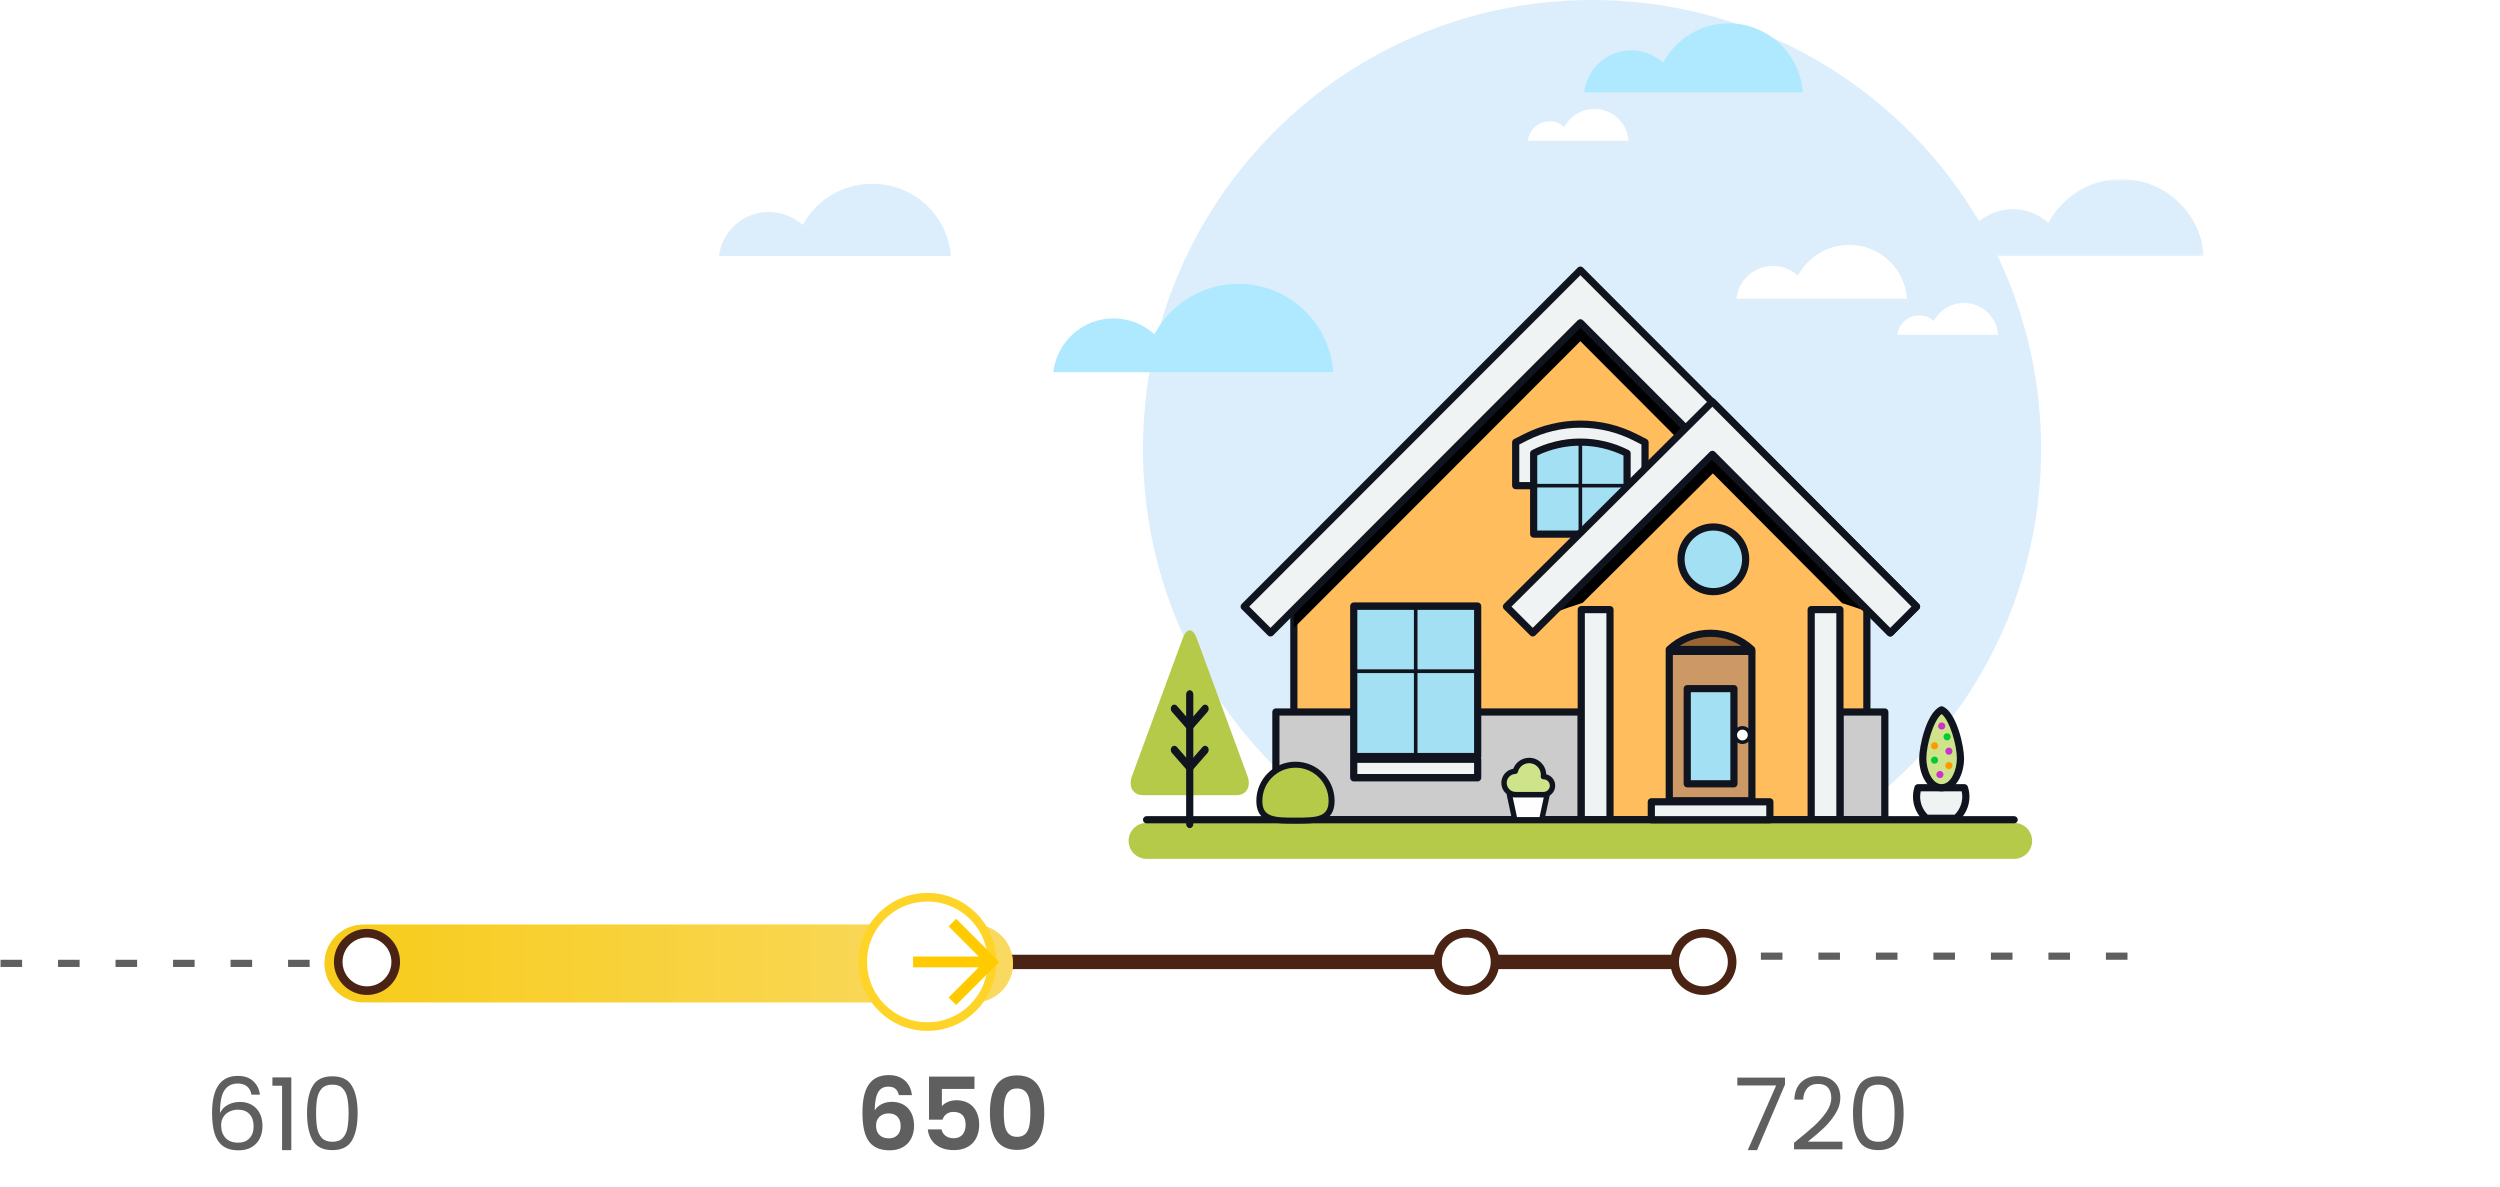 <svg width="916" height="435" viewBox="0 0 916 435" fill="none" xmlns="http://www.w3.org/2000/svg">
<path fill-rule="evenodd" clip-rule="evenodd" d="M583.322 -6.10352e-05C492.448 -6.10352e-05 418.782 73.663 418.782 164.539C418.782 203.381 432.248 239.066 454.754 267.209C469.384 285.509 487.844 300.601 508.913 311.308H657.73C678.796 300.601 697.259 285.509 711.891 267.209C734.395 239.066 747.861 203.381 747.861 164.539C747.861 73.663 674.195 -6.10352e-05 583.322 -6.10352e-05Z" fill="#DCEEFC"/>
<path fill-rule="evenodd" clip-rule="evenodd" d="M660.547 33.841C659.558 19.714 647.79 8.557 633.41 8.557C622.996 8.557 613.952 14.404 609.377 23C606.297 20.178 602.19 18.448 597.68 18.448C588.766 18.448 581.429 25.185 580.471 33.841H660.547Z" fill="#AEE9FF"/>
<mask id="mask0" mask-type="alpha" maskUnits="userSpaceOnUse" x="718" y="65" width="90" height="29">
<path fill-rule="evenodd" clip-rule="evenodd" d="M718.314 65.63H807.491V93.789H718.314V65.63Z" fill="white"/>
</mask>
<g mask="url(#mask0)">
<path fill-rule="evenodd" clip-rule="evenodd" d="M807.492 93.789C806.394 78.054 793.289 65.63 777.272 65.63C765.673 65.63 755.603 72.146 750.509 81.718C747.073 78.57 742.5 76.645 737.477 76.645C727.552 76.645 719.381 84.148 718.314 93.789H807.492Z" fill="#DCEEFC"/>
</g>
<path fill-rule="evenodd" clip-rule="evenodd" d="M596.704 51.542C596.249 45.037 590.834 39.903 584.215 39.903C579.421 39.903 575.259 42.596 573.153 46.553C571.734 45.25 569.844 44.46 567.767 44.46C563.665 44.46 560.287 47.556 559.848 51.542H596.704Z" fill="white"/>
<path fill-rule="evenodd" clip-rule="evenodd" d="M488.515 136.377C487.251 118.277 472.177 103.987 453.759 103.987C440.42 103.987 428.836 111.483 422.978 122.495C419.029 118.875 413.769 116.664 407.993 116.664C396.576 116.664 387.18 125.288 385.953 136.377H488.515Z" fill="#AEE9FF"/>
<path fill-rule="evenodd" clip-rule="evenodd" d="M732.074 122.641C731.621 116.136 726.203 111.002 719.585 111.002C714.791 111.002 710.629 113.695 708.525 117.652C707.104 116.354 705.213 115.559 703.139 115.559C699.035 115.559 695.66 118.655 695.217 122.641H732.074Z" fill="white"/>
<path fill-rule="evenodd" clip-rule="evenodd" d="M698.719 109.46C697.948 98.431 688.76 89.715 677.532 89.715C669.397 89.715 662.339 94.282 658.766 101.001C656.36 98.79 653.154 97.447 649.631 97.447C642.671 97.447 636.945 102.704 636.194 109.46H698.719Z" fill="white"/>
<path fill-rule="evenodd" clip-rule="evenodd" d="M579.043 118.27L474.067 223.343V300.356H684.02V223.343L579.043 118.27Z" fill="#FFBD5E"/>
<path fill-rule="evenodd" clip-rule="evenodd" d="M475.384 299.038H682.704V223.89L579.044 120.135L475.384 223.89V299.038ZM684.02 301.674H474.068C473.341 301.674 472.751 301.081 472.751 300.357V223.345C472.751 222.998 472.891 222.663 473.136 222.413L578.112 117.337C578.607 116.845 579.481 116.845 579.976 117.337L684.952 222.413C685.197 222.663 685.339 222.998 685.339 223.345V300.357C685.339 301.081 684.747 301.674 684.02 301.674Z" fill="#10141F"/>
<path fill-rule="evenodd" clip-rule="evenodd" d="M627.595 173.443L674.927 220.973C678.436 222.047 681.85 223.242 685.157 224.558L627.595 166.751L569.503 224.506C572.846 223.184 576.311 221.981 579.865 220.894L627.595 173.443Z" fill="black"/>
<path fill-rule="evenodd" clip-rule="evenodd" d="M555.351 177.942V162.06L558.944 160.227C565.141 157.071 572.089 155.399 579.044 155.399C585.997 155.399 592.95 157.071 599.144 160.227L602.738 162.06V177.942H555.351Z" fill="#EFF3F4"/>
<path fill-rule="evenodd" clip-rule="evenodd" d="M556.666 176.623H601.42V162.868L598.545 161.404C592.533 158.34 585.79 156.718 579.043 156.718C572.296 156.718 565.551 158.34 559.54 161.404L556.666 162.868V176.623ZM602.737 179.259H555.35C554.623 179.259 554.034 178.666 554.034 177.942V162.06C554.034 161.565 554.31 161.114 554.752 160.888L558.346 159.058C564.727 155.807 571.883 154.088 579.044 154.088C586.202 154.088 593.36 155.807 599.741 159.058L603.335 160.888C603.777 161.114 604.054 161.565 604.054 162.06V177.942C604.054 178.666 603.464 179.259 602.737 179.259Z" fill="#10141F"/>
<path fill-rule="evenodd" clip-rule="evenodd" d="M596.156 195.712H561.932V166.095C572.683 160.614 585.407 160.614 596.156 166.095V195.712Z" fill="#A3E0F3"/>
<path fill-rule="evenodd" clip-rule="evenodd" d="M563.248 194.396H594.84V166.914C589.935 164.548 584.491 163.3 579.044 163.3C573.6 163.3 568.156 164.548 563.248 166.914V194.396ZM596.156 197.024H561.932C561.205 197.024 560.616 196.439 560.616 195.712V166.095C560.616 165.6 560.892 165.145 561.334 164.921C566.795 162.136 572.918 160.67 579.044 160.67C585.173 160.67 591.294 162.136 596.754 164.921C597.196 165.145 597.473 165.6 597.473 166.095V195.712C597.473 196.439 596.883 197.024 596.156 197.024Z" fill="#10141F"/>
<path fill-rule="evenodd" clip-rule="evenodd" d="M595.828 178.598H562.262C561.899 178.598 561.604 178.303 561.604 177.942C561.604 177.574 561.899 177.279 562.262 177.279H595.828C596.191 177.279 596.486 177.574 596.486 177.942C596.486 178.303 596.191 178.598 595.828 178.598Z" fill="#10141F"/>
<path fill-rule="evenodd" clip-rule="evenodd" d="M579.044 195.712C578.681 195.712 578.386 195.418 578.386 195.052V162.144C578.386 161.783 578.681 161.488 579.044 161.488C579.407 161.488 579.702 161.783 579.702 162.144V195.052C579.702 195.418 579.407 195.712 579.044 195.712Z" fill="#10141F"/>
<path fill-rule="evenodd" clip-rule="evenodd" d="M674.147 300.358H690.601V260.869H674.147V300.358Z" fill="#CCCCCC"/>
<path fill-rule="evenodd" clip-rule="evenodd" d="M675.464 299.04H689.283V262.186H675.464V299.04ZM690.601 301.675H674.148C673.421 301.675 672.829 301.082 672.829 300.358V260.869C672.829 260.14 673.421 259.55 674.148 259.55H690.601C691.328 259.55 691.918 260.14 691.918 260.869V300.358C691.918 301.082 691.328 301.675 690.601 301.675Z" fill="#10141F"/>
<path fill-rule="evenodd" clip-rule="evenodd" d="M467.486 300.358H579.373V260.869H467.486V300.358Z" fill="#CCCCCC"/>
<path fill-rule="evenodd" clip-rule="evenodd" d="M468.803 299.04H578.057V262.186H468.803V299.04ZM579.373 301.675H467.486C466.757 301.675 466.17 301.082 466.17 300.358V260.869C466.17 260.14 466.757 259.55 467.486 259.55H579.373C580.1 259.55 580.689 260.14 580.689 260.869V300.358C580.689 301.082 580.1 301.675 579.373 301.675Z" fill="#10141F"/>
<path fill-rule="evenodd" clip-rule="evenodd" d="M579.373 300.358H589.904V223.351H579.373V300.358Z" fill="#EFF3F4"/>
<path fill-rule="evenodd" clip-rule="evenodd" d="M580.689 299.039H588.587V224.67H580.689V299.039ZM589.903 301.675H579.373C578.646 301.675 578.057 301.082 578.057 300.358V223.351C578.057 222.625 578.646 222.038 579.373 222.038H589.903C590.63 222.038 591.22 222.625 591.22 223.351V300.358C591.22 301.082 590.63 301.675 589.903 301.675Z" fill="#10141F"/>
<path fill-rule="evenodd" clip-rule="evenodd" d="M663.617 300.358H674.148V223.351H663.617V300.358Z" fill="#EFF3F4"/>
<path fill-rule="evenodd" clip-rule="evenodd" d="M664.934 299.039H672.829V224.67H664.934V299.039ZM674.148 301.675H663.618C662.891 301.675 662.301 301.082 662.301 300.358V223.351C662.301 222.625 662.891 222.038 663.618 222.038H674.148C674.875 222.038 675.464 222.625 675.464 223.351V300.358C675.464 301.082 674.875 301.675 674.148 301.675Z" fill="#10141F"/>
<path fill-rule="evenodd" clip-rule="evenodd" d="M579.044 118.271L474.068 223.345V230.087L579.044 125.013L619.521 165.595V158.853L579.044 118.271Z" fill="black"/>
<path fill-rule="evenodd" clip-rule="evenodd" d="M579.044 98.963L455.858 222.257L465.512 231.911L579.044 118.271L692.576 231.911L702.23 222.257L579.044 98.963Z" fill="#EFF3F4"/>
<path fill-rule="evenodd" clip-rule="evenodd" d="M579.045 116.952C579.395 116.952 579.729 117.094 579.977 117.336L692.579 230.047L700.369 222.257L579.045 100.827L457.72 222.257L465.513 230.047L578.113 117.336C578.36 117.094 578.697 116.952 579.045 116.952ZM692.577 233.222C692.229 233.222 691.892 233.088 691.648 232.838L579.045 120.135L466.445 232.838C465.95 233.333 465.076 233.333 464.583 232.838L454.929 223.184C454.416 222.676 454.416 221.841 454.929 221.325L578.113 98.031C578.605 97.536 579.482 97.536 579.977 98.031L703.163 221.325C703.676 221.841 703.676 222.676 703.163 223.184L693.509 232.838C693.261 233.088 692.927 233.222 692.577 233.222Z" fill="#10141F"/>
<path fill-rule="evenodd" clip-rule="evenodd" d="M627.419 147.168L551.949 222.256L561.603 231.91L627.419 166.476L692.576 231.91L702.23 222.256L627.419 147.168Z" fill="#EFF3F4"/>
<path fill-rule="evenodd" clip-rule="evenodd" d="M553.814 222.257L561.604 230.047L626.488 165.543C627.007 165.029 627.839 165.029 628.349 165.543L692.578 230.047L700.368 222.252L627.415 149.033L553.814 222.257ZM561.601 233.222C561.267 233.222 560.93 233.093 560.672 232.837L551.018 223.183C550.773 222.939 550.634 222.604 550.634 222.252C550.634 221.904 550.773 221.57 551.021 221.32L626.488 146.234C627.004 145.721 627.838 145.721 628.349 146.234L703.16 221.325C703.674 221.841 703.674 222.675 703.16 223.183L693.507 232.837C693.259 233.087 692.925 233.222 692.575 233.222C692.224 233.222 691.89 233.087 691.643 232.837L627.414 168.333L562.531 232.843C562.273 233.093 561.938 233.222 561.601 233.222Z" fill="#10141F"/>
<path fill-rule="evenodd" clip-rule="evenodd" d="M737.99 314.677H420.098C416.465 314.677 413.516 311.734 413.516 308.095C413.516 304.462 416.465 301.514 420.098 301.514H737.99C741.626 301.514 744.572 304.462 744.572 308.095C744.572 311.734 741.626 314.677 737.99 314.677Z" fill="#B5CA49"/>
<path fill-rule="evenodd" clip-rule="evenodd" d="M737.991 301.673H420.098C419.374 301.673 418.782 301.081 418.782 300.357C418.782 299.63 419.374 299.038 420.098 299.038H737.991C738.717 299.038 739.307 299.63 739.307 300.357C739.307 301.081 738.717 301.673 737.991 301.673Z" fill="#10141F"/>
<path fill-rule="evenodd" clip-rule="evenodd" d="M611.623 293.581H641.898V238.472H611.623V293.581Z" fill="#CC9966"/>
<path fill-rule="evenodd" clip-rule="evenodd" d="M612.939 292.07H640.582V239.986H612.939V292.07ZM641.898 295.093H611.623C610.896 295.093 610.304 294.414 610.304 293.582V238.473C610.304 237.641 610.896 236.962 611.623 236.962H641.898C642.625 236.962 643.212 237.641 643.212 238.473V293.582C643.212 294.414 642.625 295.093 641.898 295.093Z" fill="#10141F"/>
<path fill-rule="evenodd" clip-rule="evenodd" d="M618.204 287.195H635.316V252.313H618.204V287.195Z" fill="#A3E0F3"/>
<path fill-rule="evenodd" clip-rule="evenodd" d="M619.521 285.876H634V253.632H619.521V285.876ZM635.316 288.512H618.204C617.478 288.512 616.885 287.919 616.885 287.195V252.313C616.885 251.586 617.478 250.997 618.204 250.997H635.316C636.043 250.997 636.63 251.586 636.63 252.313V287.195C636.63 287.919 636.043 288.512 635.316 288.512Z" fill="#10141F"/>
<path fill-rule="evenodd" clip-rule="evenodd" d="M626.718 232.024C620.889 232.024 615.585 234.273 611.623 237.95H641.816C637.851 234.273 632.549 232.024 626.718 232.024Z" fill="#996633"/>
<path fill-rule="evenodd" clip-rule="evenodd" d="M615.463 236.634H637.975C634.637 234.494 630.748 233.344 626.718 233.344C622.69 233.344 618.802 234.494 615.463 236.634ZM641.817 239.269H611.623C611.083 239.269 610.594 238.935 610.399 238.435C610.199 237.924 610.331 237.353 610.731 236.987C615.09 232.938 620.774 230.713 626.719 230.713C632.666 230.713 638.344 232.938 642.709 236.987C643.107 237.353 643.238 237.924 643.041 238.435C642.843 238.935 642.356 239.269 641.817 239.269Z" fill="#10141F"/>
<path fill-rule="evenodd" clip-rule="evenodd" d="M641.051 269.313C641.051 270.766 639.871 271.941 638.418 271.941C636.965 271.941 635.786 270.766 635.786 269.313C635.786 267.852 636.965 266.678 638.418 266.678C639.871 266.678 641.051 267.852 641.051 269.313Z" fill="white"/>
<path fill-rule="evenodd" clip-rule="evenodd" d="M638.419 267.333C637.329 267.333 636.444 268.22 636.444 269.313C636.444 270.398 637.329 271.285 638.419 271.285C639.509 271.285 640.393 270.398 640.393 269.313C640.393 268.22 639.509 267.333 638.419 267.333ZM638.419 272.604C636.605 272.604 635.128 271.124 635.128 269.313C635.128 267.494 636.605 266.022 638.419 266.022C640.235 266.022 641.71 267.494 641.71 269.313C641.71 271.124 640.235 272.604 638.419 272.604Z" fill="#10141F"/>
<path fill-rule="evenodd" clip-rule="evenodd" d="M605.041 300.358H648.479V293.777H605.041V300.358Z" fill="#EFF3F4"/>
<path fill-rule="evenodd" clip-rule="evenodd" d="M606.358 299.039H647.163V295.093H606.358V299.039ZM648.48 301.675H605.041C604.315 301.675 603.725 301.082 603.725 300.358V293.777C603.725 293.047 604.315 292.458 605.041 292.458H648.48C649.206 292.458 649.793 293.047 649.793 293.777V300.358C649.793 301.082 649.206 301.675 648.48 301.675Z" fill="#10141F"/>
<path fill-rule="evenodd" clip-rule="evenodd" d="M496.006 284.955H541.419V278.147H496.006V284.955Z" fill="#EFF3F4"/>
<path fill-rule="evenodd" clip-rule="evenodd" d="M497.322 283.592H540.102V279.508H497.322V283.592ZM541.418 286.316H496.008C495.279 286.316 494.689 285.705 494.689 284.955V278.147C494.689 277.394 495.279 276.78 496.008 276.78H541.418C542.145 276.78 542.734 277.394 542.734 278.147V284.955C542.734 285.705 542.145 286.316 541.418 286.316Z" fill="#10141F"/>
<path fill-rule="evenodd" clip-rule="evenodd" d="M566.868 291.146H553.047L555.021 300.357H564.894L566.868 291.146Z" fill="#FFFEFF"/>
<path fill-rule="evenodd" clip-rule="evenodd" d="M555.819 299.373H564.096L565.646 292.13H554.268L555.819 299.373ZM564.894 301.347H555.021C554.555 301.347 554.153 301.018 554.058 300.562L552.081 291.351C552.02 291.056 552.091 290.756 552.278 290.524C552.465 290.293 552.747 290.156 553.047 290.156H566.868C567.166 290.156 567.447 290.293 567.634 290.524C567.824 290.756 567.895 291.056 567.832 291.351L565.857 300.562C565.76 301.018 565.36 301.347 564.894 301.347Z" fill="#10141F"/>
<path fill-rule="evenodd" clip-rule="evenodd" d="M565.552 284.564H565.505C565.534 284.345 565.552 284.127 565.552 283.903C565.552 280.999 563.193 278.638 560.287 278.638C557.831 278.638 555.775 280.323 555.19 282.597C552.902 282.682 551.073 284.559 551.073 286.865C551.073 289.229 552.989 291.145 555.351 291.145H565.552C567.369 291.145 568.843 289.666 568.843 287.855C568.843 286.038 567.369 284.564 565.552 284.564Z" fill="#CFE38A"/>
<path fill-rule="evenodd" clip-rule="evenodd" d="M560.286 279.628C558.336 279.628 556.632 280.947 556.148 282.842C556.04 283.266 555.666 283.569 555.229 283.582C553.45 283.645 552.06 285.091 552.06 286.865C552.06 288.679 553.536 290.156 555.35 290.156H565.552C566.821 290.156 567.855 289.121 567.855 287.855C567.855 286.594 566.844 285.575 565.594 285.549C565.562 285.554 565.531 285.554 565.504 285.554C565.223 285.554 564.951 285.433 564.765 285.22C564.578 285.009 564.491 284.727 564.528 284.443C564.549 284.264 564.564 284.088 564.564 283.903C564.564 281.545 562.645 279.628 560.286 279.628ZM565.552 292.13H555.35C552.446 292.13 550.085 289.771 550.085 286.865C550.085 284.264 551.951 282.108 554.447 281.679C555.358 279.275 557.67 277.648 560.286 277.648C563.661 277.648 566.42 280.341 566.536 283.69C568.421 284.135 569.83 285.83 569.83 287.855C569.83 290.214 567.91 292.13 565.552 292.13Z" fill="#10141F"/>
<path fill-rule="evenodd" clip-rule="evenodd" d="M705.812 299.817H716.709C718.899 297.882 720.289 295.065 720.289 291.917C720.289 290.766 720.1 289.663 719.76 288.626H702.759C702.419 289.663 702.229 290.766 702.229 291.917C702.229 295.065 703.62 297.882 705.812 299.817Z" fill="#EFF3F4"/>
<path fill-rule="evenodd" clip-rule="evenodd" d="M706.326 298.498H716.193C717.965 296.763 718.976 294.391 718.976 291.917C718.976 291.256 718.9 290.592 718.758 289.945H703.762C703.617 290.592 703.546 291.256 703.546 291.917C703.546 294.391 704.552 296.763 706.326 298.498ZM716.709 301.128H705.813C705.492 301.128 705.181 301.013 704.941 300.799C702.38 298.551 700.914 295.31 700.914 291.917C700.914 290.664 701.114 289.418 701.509 288.215C701.688 287.676 702.19 287.31 702.759 287.31H719.761C720.327 287.31 720.829 287.676 721.008 288.215C721.406 289.424 721.606 290.664 721.606 291.917C721.606 295.305 720.14 298.546 717.581 300.799C717.339 301.013 717.031 301.128 716.709 301.128Z" fill="#10141F"/>
<path fill-rule="evenodd" clip-rule="evenodd" d="M711.404 260.096C707.329 261.965 704.494 273.086 704.494 277.867C704.494 282.642 706.921 288.626 711.404 288.626C715.89 288.626 718.315 282.642 718.315 277.867C718.315 273.086 715.48 261.965 711.404 260.096Z" fill="#CFE38A"/>
<path fill-rule="evenodd" clip-rule="evenodd" d="M711.404 261.626C708.451 263.888 705.813 272.994 705.813 277.867C705.813 281.827 707.756 287.31 711.404 287.31C715.056 287.31 716.999 281.827 716.999 277.867C716.999 272.994 714.361 263.888 711.404 261.626ZM711.405 289.945C706.255 289.945 703.178 283.801 703.178 277.867C703.178 273.389 705.871 261.189 710.854 258.901C711.205 258.738 711.607 258.738 711.952 258.901C716.941 261.189 719.632 273.389 719.632 277.867C719.632 283.801 716.557 289.945 711.405 289.945Z" fill="#10141F"/>
<path fill-rule="evenodd" clip-rule="evenodd" d="M712.761 266.022C712.761 266.746 712.171 267.333 711.444 267.333C710.718 267.333 710.128 266.746 710.128 266.022C710.128 265.29 710.718 264.703 711.444 264.703C712.171 264.703 712.761 265.29 712.761 266.022Z" fill="#CC33CC"/>
<path fill-rule="evenodd" clip-rule="evenodd" d="M714.734 269.969C714.734 270.693 714.144 271.285 713.417 271.285C712.693 271.285 712.101 270.693 712.101 269.969C712.101 269.242 712.693 268.65 713.417 268.65C714.144 268.65 714.734 269.242 714.734 269.969Z" fill="#00CC33"/>
<path fill-rule="evenodd" clip-rule="evenodd" d="M710.128 273.259C710.128 273.983 709.535 274.576 708.811 274.576C708.085 274.576 707.495 273.983 707.495 273.259C707.495 272.533 708.085 271.941 708.811 271.941C709.535 271.941 710.128 272.533 710.128 273.259Z" fill="#FF9900"/>
<path fill-rule="evenodd" clip-rule="evenodd" d="M715.392 275.231C715.392 275.958 714.805 276.55 714.078 276.55C713.349 276.55 712.759 275.958 712.759 275.231C712.759 274.507 713.349 273.915 714.078 273.915C714.805 273.915 715.392 274.507 715.392 275.231Z" fill="#CC33CC"/>
<path fill-rule="evenodd" clip-rule="evenodd" d="M710.128 278.522C710.128 279.249 709.535 279.841 708.811 279.841C708.085 279.841 707.495 279.249 707.495 278.522C707.495 277.798 708.085 277.206 708.811 277.206C709.535 277.206 710.128 277.798 710.128 278.522Z" fill="#00CC33"/>
<path fill-rule="evenodd" clip-rule="evenodd" d="M715.392 280.496C715.392 281.22 714.805 281.813 714.078 281.813C713.349 281.813 712.759 281.22 712.759 280.496C712.759 279.77 713.349 279.185 714.078 279.185C714.805 279.185 715.392 279.77 715.392 280.496Z" fill="#FF9900"/>
<path fill-rule="evenodd" clip-rule="evenodd" d="M712.101 283.787C712.101 284.511 711.514 285.104 710.787 285.104C710.058 285.104 709.468 284.511 709.468 283.787C709.468 283.061 710.058 282.476 710.787 282.476C711.514 282.476 712.101 283.061 712.101 283.787Z" fill="#CC33CC"/>
<path fill-rule="evenodd" clip-rule="evenodd" d="M487.899 293.424C487.899 300.74 481.973 300.684 474.662 300.684C467.349 300.684 461.423 300.74 461.423 293.424C461.423 286.113 467.349 280.187 474.662 280.187C481.973 280.187 487.899 286.113 487.899 293.424Z" fill="#B5CA49"/>
<path fill-rule="evenodd" clip-rule="evenodd" d="M474.661 299.58H474.967C482.741 299.58 486.798 299.306 486.798 293.425C486.798 286.733 481.354 281.286 474.661 281.286C467.969 281.286 462.525 286.733 462.525 293.425C462.525 296.3 463.446 297.887 465.603 298.73C467.777 299.58 470.973 299.58 474.356 299.58H474.661ZM474.967 301.789H474.356C470.76 301.789 467.361 301.789 464.797 300.786C461.783 299.609 460.319 297.2 460.319 293.425C460.319 285.517 466.753 279.085 474.661 279.085C482.57 279.085 489.001 285.517 489.001 293.425C489.001 301.789 481.867 301.789 474.967 301.789Z" fill="#10141F"/>
<path fill-rule="evenodd" clip-rule="evenodd" d="M418.764 291.352C415.144 291.352 413.333 288.227 414.741 284.405L433.359 233.835C434.768 230.012 437.069 230.012 438.477 233.835L457.092 284.405C458.501 288.227 456.692 291.352 453.07 291.352H418.764Z" fill="#B5CA49"/>
<path fill-rule="evenodd" clip-rule="evenodd" d="M435.918 303.418C435.191 303.418 434.602 302.744 434.602 301.909V254.409C434.602 253.574 435.191 252.898 435.918 252.898C436.644 252.898 437.232 253.574 437.232 254.409V301.909C437.232 302.744 436.644 303.418 435.918 303.418Z" fill="#10141F"/>
<path fill-rule="evenodd" clip-rule="evenodd" d="M435.918 267.642C435.581 267.642 435.244 267.494 434.986 267.202L429.355 260.749C428.842 260.162 428.842 259.207 429.355 258.62C429.871 258.03 430.703 258.03 431.217 258.62L435.918 264.006L440.62 258.62C441.134 258.03 441.966 258.03 442.482 258.62C442.995 259.207 442.995 260.162 442.482 260.749L436.848 267.202C436.59 267.494 436.255 267.642 435.918 267.642Z" fill="#10141F"/>
<path fill-rule="evenodd" clip-rule="evenodd" d="M435.918 282.723C435.581 282.723 435.244 282.576 434.986 282.281L429.355 275.831C428.842 275.241 428.842 274.288 429.355 273.699C429.871 273.112 430.703 273.112 431.217 273.699L435.918 279.085L440.62 273.699C441.134 273.112 441.966 273.112 442.482 273.699C442.995 274.288 442.995 275.241 442.482 275.831L436.848 282.281C436.59 282.576 436.255 282.723 435.918 282.723Z" fill="#10141F"/>
<path fill-rule="evenodd" clip-rule="evenodd" d="M639.619 204.935C639.619 211.477 634.312 216.781 627.769 216.781C621.227 216.781 615.925 211.477 615.925 204.935C615.925 198.392 621.227 193.085 627.769 193.085C634.312 193.085 639.619 198.392 639.619 204.935Z" fill="#A3E0F3"/>
<path fill-rule="evenodd" clip-rule="evenodd" d="M627.768 194.403C621.964 194.403 617.241 199.126 617.241 204.933C617.241 210.741 621.964 215.464 627.768 215.464C633.576 215.464 638.299 210.741 638.299 204.933C638.299 199.126 633.576 194.403 627.768 194.403ZM627.769 218.096C620.514 218.096 614.606 212.191 614.606 204.933C614.606 197.675 620.514 191.77 627.769 191.77C635.03 191.77 640.932 197.675 640.932 204.933C640.932 212.191 635.03 218.096 627.769 218.096Z" fill="#10141F"/>
<path fill-rule="evenodd" clip-rule="evenodd" d="M496.006 277.239H541.419V222.09H496.006V277.239Z" fill="#A3E0F3"/>
<path fill-rule="evenodd" clip-rule="evenodd" d="M497.322 275.875H540.102V223.447H497.322V275.875ZM541.418 278.6H496.008C495.279 278.6 494.689 277.989 494.689 277.239V222.09C494.689 221.332 495.279 220.729 496.008 220.729H541.418C542.145 220.729 542.734 221.332 542.734 222.09V277.239C542.734 277.989 542.145 278.6 541.418 278.6Z" fill="#10141F"/>
<path fill-rule="evenodd" clip-rule="evenodd" d="M541.42 246.601H496.007C495.643 246.601 495.349 246.296 495.349 245.917C495.349 245.546 495.643 245.24 496.007 245.24H541.42C541.783 245.24 542.078 245.546 542.078 245.917C542.078 246.296 541.783 246.601 541.42 246.601Z" fill="#10141F"/>
<path fill-rule="evenodd" clip-rule="evenodd" d="M518.713 277.247C518.35 277.247 518.055 276.894 518.055 276.457V222.196C518.055 221.759 518.35 221.406 518.713 221.406C519.077 221.406 519.371 221.759 519.371 222.196V276.457C519.371 276.894 519.077 277.247 518.713 277.247Z" fill="#10141F"/>
<path fill-rule="evenodd" clip-rule="evenodd" d="M348.359 93.789C347.314 78.998 334.835 67.32 319.589 67.32C308.547 67.32 298.96 73.445 294.108 82.443C290.84 79.483 286.487 77.674 281.705 77.674C272.256 77.674 264.477 84.727 263.459 93.789H348.359Z" fill="#DCEEFC"/>
<path d="M624.13 352.447H134.461" stroke="#4A2314" stroke-width="5.265" stroke-linecap="square"/>
<circle cx="624.13" cy="352.448" r="10.53" transform="rotate(90 624.13 352.448)" fill="white" stroke="#4A2314" stroke-width="3.159"/>
<circle cx="350.336" cy="352.448" r="10.53" transform="rotate(90 350.336 352.448)" fill="white" stroke="#4A2314" stroke-width="3.159"/>
<circle cx="537.252" cy="352.448" r="10.53" transform="rotate(90 537.252 352.448)" fill="white" stroke="#4A2314" stroke-width="3.159"/>
<path d="M334.136 401.246C333.73 397.449 331.15 393.911 325.658 393.911C318.84 393.911 316.002 398.776 316.002 407.548C316.002 415.878 317.992 421.48 325.953 421.48C331.703 421.48 334.909 417.684 334.909 412.487C334.909 406.885 331.556 403.715 326.764 403.715C324.147 403.715 321.715 404.821 320.498 406.848C320.572 400.656 322.12 398.15 325.474 398.15C327.796 398.15 328.865 399.255 329.344 401.246H334.136ZM325.585 407.954C328.57 407.954 330.008 409.833 330.008 412.598C330.008 415.362 328.349 417.094 325.695 417.094C322.673 417.094 320.978 415.288 320.978 412.413C320.978 409.354 323.189 407.954 325.585 407.954ZM340.388 394.464V410.239H345.327C345.88 408.58 347.244 407.401 349.381 407.401C352.293 407.401 353.804 409.059 353.804 412.082C353.804 414.92 352.44 417.057 349.418 417.057C346.912 417.057 345.401 415.694 344.958 413.814H339.946C340.388 418.2 343.705 421.406 349.492 421.406C355.61 421.406 358.78 417.5 358.78 412.008C358.78 407.843 356.642 403.125 350.376 403.125C348.128 403.125 346.101 404.084 345.106 405.3V398.997H357.047V394.464H340.388ZM362.707 407.622C362.707 415.472 365.066 421.333 372.658 421.333C380.251 421.333 382.61 415.472 382.61 407.622C382.61 399.845 380.251 394.022 372.658 394.022C365.066 394.022 362.707 399.845 362.707 407.622ZM377.523 407.622C377.523 412.413 377.007 416.541 372.658 416.541C368.309 416.541 367.793 412.413 367.793 407.622C367.793 403.015 368.309 398.813 372.658 398.813C377.007 398.813 377.523 403.015 377.523 407.622Z" fill="#5F5F5F"/>
<path d="M92.151 401.098C91.611 398.371 89.928 397.007 87.102 397.007C84.915 397.007 83.281 397.855 82.2 399.55C81.119 401.221 80.591 403.985 80.615 407.843C81.18 406.565 82.114 405.57 83.416 404.858C84.743 404.121 86.218 403.752 87.839 403.752C90.37 403.752 92.385 404.538 93.884 406.111C95.407 407.683 96.169 409.858 96.169 412.634C96.169 414.305 95.837 415.804 95.174 417.131C94.535 418.458 93.552 419.514 92.225 420.301C90.923 421.087 89.338 421.48 87.471 421.48C84.94 421.48 82.962 420.915 81.537 419.785C80.112 418.654 79.117 417.094 78.551 415.104C77.986 413.114 77.704 410.656 77.704 407.732C77.704 398.715 80.849 394.206 87.139 394.206C89.547 394.206 91.439 394.857 92.815 396.159C94.191 397.462 95.002 399.108 95.248 401.098H92.151ZM87.139 406.59C86.082 406.59 85.087 406.811 84.154 407.253C83.22 407.671 82.458 408.322 81.868 409.207C81.303 410.067 81.021 411.123 81.021 412.376C81.021 414.244 81.561 415.767 82.642 416.947C83.724 418.102 85.272 418.679 87.286 418.679C89.006 418.679 90.37 418.151 91.377 417.094C92.409 416.013 92.925 414.563 92.925 412.745C92.925 410.828 92.434 409.33 91.451 408.248C90.468 407.143 89.031 406.59 87.139 406.59ZM99.809 397.818V394.759H106.738V421.406H103.347V397.818H99.809ZM112.499 407.806C112.499 403.58 113.187 400.287 114.563 397.929C115.939 395.545 118.347 394.353 121.787 394.353C125.203 394.353 127.598 395.545 128.974 397.929C130.35 400.287 131.038 403.58 131.038 407.806C131.038 412.106 130.35 415.448 128.974 417.831C127.598 420.215 125.203 421.406 121.787 421.406C118.347 421.406 115.939 420.215 114.563 417.831C113.187 415.448 112.499 412.106 112.499 407.806ZM127.721 407.806C127.721 405.669 127.574 403.863 127.279 402.388C127.009 400.889 126.431 399.685 125.547 398.776C124.687 397.867 123.434 397.413 121.787 397.413C120.116 397.413 118.839 397.867 117.954 398.776C117.094 399.685 116.517 400.889 116.222 402.388C115.952 403.863 115.816 405.669 115.816 407.806C115.816 410.018 115.952 411.873 116.222 413.372C116.517 414.87 117.094 416.074 117.954 416.984C118.839 417.893 120.116 418.347 121.787 418.347C123.434 418.347 124.687 417.893 125.547 416.984C126.431 416.074 127.009 414.87 127.279 413.372C127.574 411.873 127.721 410.018 127.721 407.806Z" fill="#5F5F5F"/>
<path d="M654.023 397.376L643.777 421.406H640.386L650.779 397.707H636.553V394.833H654.023V397.376ZM657.336 418.716C660.457 416.21 662.901 414.158 664.671 412.561C666.44 410.939 667.926 409.256 669.13 407.511C670.359 405.742 670.973 404.01 670.973 402.315C670.973 400.717 670.58 399.464 669.794 398.555C669.032 397.621 667.791 397.155 666.071 397.155C664.4 397.155 663.098 397.683 662.164 398.739C661.255 399.771 660.764 401.16 660.69 402.904H657.447C657.545 400.152 658.38 398.027 659.953 396.528C661.525 395.029 663.553 394.28 666.034 394.28C668.565 394.28 670.568 394.98 672.042 396.381C673.541 397.781 674.29 399.71 674.29 402.167C674.29 404.207 673.676 406.197 672.447 408.138C671.243 410.054 669.867 411.75 668.319 413.224C666.771 414.674 664.793 416.369 662.385 418.31H675.064V421.112H657.336V418.716ZM678.941 407.806C678.941 403.58 679.629 400.287 681.005 397.929C682.381 395.545 684.789 394.353 688.229 394.353C691.645 394.353 694.04 395.545 695.416 397.929C696.792 400.287 697.48 403.58 697.48 407.806C697.48 412.106 696.792 415.448 695.416 417.831C694.04 420.215 691.645 421.406 688.229 421.406C684.789 421.406 682.381 420.215 681.005 417.831C679.629 415.448 678.941 412.106 678.941 407.806ZM694.163 407.806C694.163 405.669 694.016 403.863 693.721 402.388C693.451 400.889 692.873 399.685 691.989 398.776C691.129 397.867 689.876 397.413 688.229 397.413C686.558 397.413 685.281 397.867 684.396 398.776C683.536 399.685 682.959 400.889 682.664 402.388C682.394 403.863 682.258 405.669 682.258 407.806C682.258 410.018 682.394 411.873 682.664 413.372C682.959 414.87 683.536 416.074 684.396 416.984C685.281 417.893 686.558 418.347 688.229 418.347C689.876 418.347 691.129 417.893 691.989 416.984C692.873 416.074 693.451 414.87 693.721 413.372C694.016 411.873 694.163 410.018 694.163 407.806Z" fill="#5F5F5F"/>
<path d="M133.144 353.018H356.918" stroke="#FFD429" stroke-width="28.432" stroke-linecap="round" stroke-linejoin="round"/>
<path d="M133.144 353.018H356.918" stroke="url(#paint0_linear)" stroke-width="28.432" stroke-linecap="round" stroke-linejoin="round"/>
<g filter="url(#filter0_d)">
<circle cx="350.336" cy="352.447" r="23.694" fill="white"/>
<circle cx="350.336" cy="352.447" r="23.694" stroke="#FFD429" stroke-width="3.159"/>
</g>
<path fill-rule="evenodd" clip-rule="evenodd" d="M350.336 336.651L347.572 339.416L358.629 350.473H334.54V354.422H358.629L347.572 365.479L350.336 368.243L366.132 352.447L350.336 336.651Z" fill="#FFCB00"/>
<circle cx="134.461" cy="352.448" r="10.53" transform="rotate(90 134.461 352.448)" fill="white" stroke="#4A2314" stroke-width="3.159"/>
<path d="M1.513 352.978H127.879" stroke="#5F5F5F" stroke-width="2.633" stroke-linecap="square" stroke-dasharray="5.27 15.8 5.27 15.8"/>
<path d="M646.507 350.342H788.669" stroke="#5F5F5F" stroke-width="2.633" stroke-linecap="square" stroke-dasharray="5.27 15.8 5.27 15.8"/>
<defs>
<filter id="filter0_d" x="293.471" y="306.113" width="92.668" height="92.668" filterUnits="userSpaceOnUse" color-interpolation-filters="sRGB">
<feFlood flood-opacity="0" result="BackgroundImageFix"/>
<feColorMatrix in="SourceAlpha" type="matrix" values="0 0 0 0 0 0 0 0 0 0 0 0 0 0 0 0 0 0 127 0"/>
<feOffset dx="-10.53"/>
<feGaussianBlur stdDeviation="10.53"/>
<feColorMatrix type="matrix" values="0 0 0 0 0 0 0 0 0 0 0 0 0 0 0 0 0 0 0.147 0"/>
<feBlend mode="normal" in2="BackgroundImageFix" result="effect1_dropShadow"/>
<feBlend mode="normal" in="SourceGraphic" in2="effect1_dropShadow" result="shape"/>
</filter>
<linearGradient id="paint0_linear" x1="358.234" y1="349.815" x2="131.828" y2="349.815" gradientUnits="userSpaceOnUse">
<stop stop-color="#FAD961"/>
<stop offset="1" stop-color="#F7CC1C"/>
</linearGradient>
</defs>
</svg>
